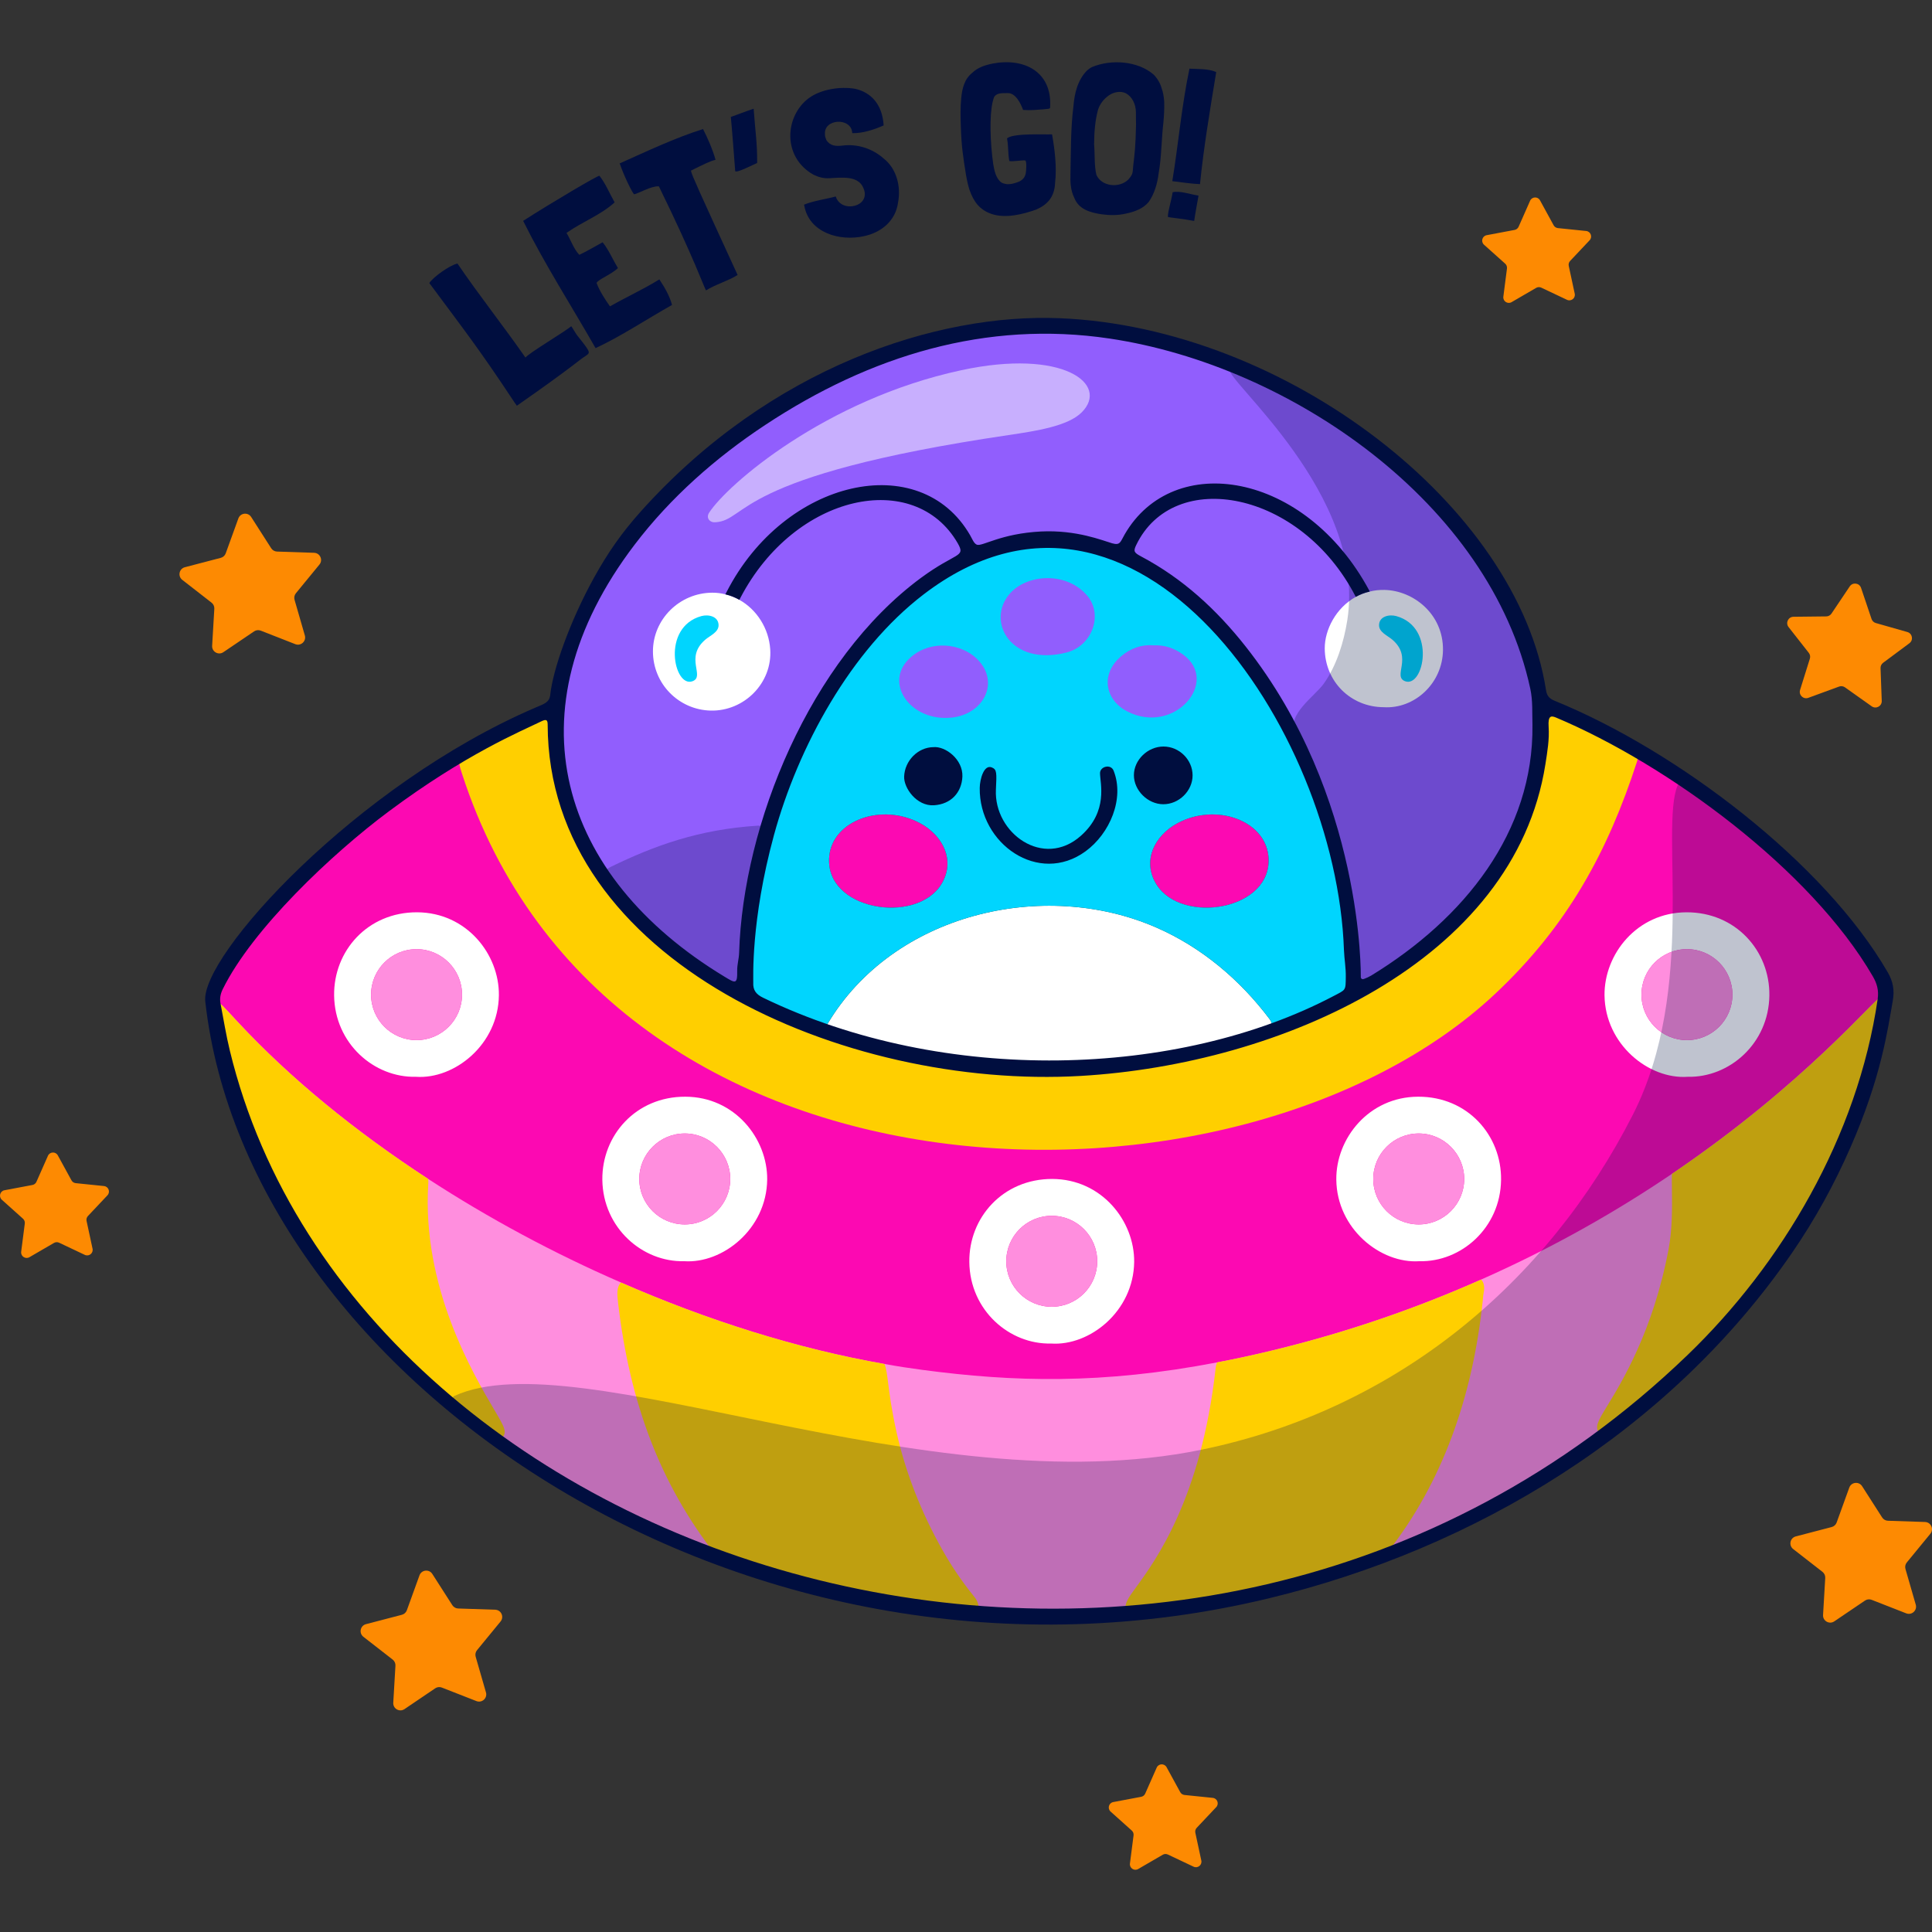 <?xml version="1.0" encoding="UTF-8"?>
<!-- Generator: Adobe Illustrator 25.2.1, SVG Export Plug-In . SVG Version: 6.00 Build 0)  -->
<svg xmlns="http://www.w3.org/2000/svg" xmlns:xlink="http://www.w3.org/1999/xlink" version="1.1" id="Capa_1" x="0px" y="0px" viewBox="0 0 512 512" style="enable-background:new 0 0 512 512;" xml:space="preserve" width="512" height="512">
<rect x="0" y="0" width="512" height="512" fill="#333333" stroke="none"/>
<g>
	<g>
		<g>
			<g>
				<g>
					<path style="fill:#FC09B2;" d="M57.537,268.489c-0.533-3.149-0.229-6.069,1.457-8.918       c19.508-32.957,66.183-63.765,85.077-69.936c1.22-0.399,1.925,0.005,2.041,1.17c0.247,2.48,0.476,4.964,0.648,7.451       c3.107,45,51.048,74.098,97.094,82.476c89.391,16.265,165.878-32.984,165.097-87.969c-0.012-0.833-0.027-1.671,0.047-2.499       c0.161-1.815,0.963-2.393,2.588-1.741c22.796,9.142,51.361,28.305,71.293,50.173c7.65,8.393,10.923,13.782,14.656,19.737       c1.467,2.34,1.597,4.761,1.17,7.507c-12.885,82.88-94.264,144.308-180.163,158.392       C194.133,444.731,74.358,367.901,57.537,268.489z"/>
					<path style="fill:#FC09B2;" d="M306.419,234.303c-3.825-6.267-0.392-12.926,5.668-16.175       c10.092-5.391,23.086-0.806,24.054,8.732C337.568,241.215,313.1,245.224,306.419,234.303z"/>
					<path style="fill:#FC09B2;" d="M249.485,234.303c-6.704,10.921-31.173,6.912-29.722-7.442       c0.968-9.538,13.963-14.124,24.032-8.732C249.854,221.378,253.31,228.036,249.485,234.303z"/>
				</g>
				<path style="fill:#915EFD;" d="M284.958,87.313c68.994,6.38,119.167,59.651,122.446,99.754      c1.989,24.331-9.587,51.775-44.047,73.03c-1.886,1.163-3.877,1.926-3.785-0.306c0.133-3.231-0.555-6.388-0.691-9.595      c-0.684-16.043-6.799-40.547-19.236-62.596c-15.677-27.792-49.214-55.646-82.673-40.845      c-31.261,13.828-49.362,50.472-56.468,82.044c-2.234,9.924-3.551,20.075-3.741,30.249c-0.087,4.653-2.094,2.877-6.056,0.452      c-21.235-12.996-38.597-32.533-42.037-57.391C140.218,141.028,224.602,81.731,284.958,87.313z"/>
				<g>
					<path style="fill:#FFFFFF;" d="M188.336,188.314c-8.48-0.207-15.277-7.097-15.299-15.644       c-0.024-8.571,7.096-15.576,15.736-15.599c1.199,0,2.351,0.138,3.456,0.438c1.314,0.299,2.558,0.806,3.71,1.451       c4.608,2.581,7.81,7.557,8.179,13.11C204.717,180.964,197.252,188.521,188.336,188.314z"/>
					<path style="fill:#FFFFFF;" d="M382.405,172.255c-0.092,8.848-7.556,15.668-15.69,15.161       c-8.802-0.023-15.598-6.843-15.645-15.575c-0.023-4.931,2.973-10.76,8.225-13.663c1.128-0.622,2.35-1.106,3.687-1.405       c1.221-0.323,2.535-0.461,3.917-0.438C374.526,156.495,382.498,162.693,382.405,172.255z"/>
					<path style="fill:#FFFFFF;" d="M336.348,272.412c-2.904,1.037-5.852,1.982-8.824,2.857       c-34.308,9.954-72.094,9.562-108.106-2.626c-0.369-0.346-0.415-0.83-0.092-1.337c17.326-29.123,57.118-38.616,87.163-25.482       c12.004,5.253,22.142,13.847,29.975,24.261C337.247,271.122,337.223,271.928,336.348,272.412z"/>
					<path style="fill:#FFFFFF;" d="M327.523,275.269c-5.23,1.567-10.553,2.995-15.829,4.078       c-29.054,5.898-63.822,4.493-91.701-6.359c-0.231-0.092-0.438-0.207-0.576-0.345       C255.429,284.831,293.215,285.223,327.523,275.269z"/>
					<path style="fill:#FFFFFF;" d="M327.523,275.269c1.61-0.478,3.196-0.987,4.79-1.487       C330.725,274.299,329.128,274.796,327.523,275.269z"/>
					<path style="fill:#FFFFFF;" d="M335.611,272.758c-1.09,0.348-2.201,0.68-3.297,1.024c1.352-0.44,2.699-0.893,4.034-1.37       C336.141,272.551,335.91,272.666,335.611,272.758z"/>
					<path style="fill:#FFFFFF;" d="M278.861,312.434c-13.086-0.023-22.142,10.253-21.98,22.05       c0.161,12.742,10.598,21.842,21.68,21.566c10.23,0.691,21.842-8.548,22.004-21.612       C300.681,323.608,291.995,312.48,278.861,312.434z M278.723,346.303c-6.658,0-12.049-5.392-12.049-12.05       c0-6.659,5.391-12.05,12.049-12.05c6.659,0,12.051,5.391,12.051,12.05C290.774,340.911,285.382,346.303,278.723,346.303z"/>
					<path style="fill:#FFFFFF;" d="M181.607,290.638c-13.087-0.046-22.119,10.253-21.981,22.049       c0.184,12.718,10.623,21.82,21.682,21.543c10.23,0.691,21.842-8.548,22.004-21.612       C203.427,301.789,194.763,290.66,181.607,290.638z M181.469,324.484c-6.658,0-12.05-5.392-12.05-12.05       c0-6.636,5.392-12.05,12.05-12.05c6.659,0,12.051,5.414,12.051,12.05C193.52,319.092,188.128,324.484,181.469,324.484z"/>
					<path style="fill:#FFFFFF;" d="M110.527,241.768c-13.11-0.046-22.141,10.253-21.981,22.05       c0.162,12.718,10.599,21.819,21.681,21.543c10.207,0.714,21.842-8.548,21.981-21.589       C132.347,252.92,123.66,241.814,110.527,241.768z M110.39,275.638c-6.659,0-12.051-5.392-12.051-12.05       c0-6.659,5.392-12.05,12.051-12.05c6.635,0,12.05,5.391,12.05,12.05C122.44,270.246,117.025,275.638,110.39,275.638z"/>
					<path style="fill:#FFFFFF;" d="M375.84,290.638c-13.156,0.023-21.842,11.151-21.704,21.981       c0.137,13.064,11.773,22.303,22.003,21.612c11.059,0.276,21.497-8.825,21.658-21.543       C397.958,300.89,388.926,290.591,375.84,290.638z M375.977,324.484c-6.658,0-12.049-5.392-12.049-12.05       c0-6.636,5.391-12.05,12.049-12.05c6.637,0,12.051,5.414,12.051,12.05C388.028,319.092,382.613,324.484,375.977,324.484z"/>
					<path style="fill:#FFFFFF;" d="M446.919,241.768c-13.156,0.046-21.819,11.152-21.704,22.004       c0.162,13.041,11.774,22.303,22.004,21.589c11.083,0.276,21.519-8.825,21.68-21.543       C469.061,252.021,460.006,241.722,446.919,241.768z M447.057,275.638c-6.658,0-12.05-5.392-12.05-12.05       c0-6.659,5.392-12.05,12.05-12.05c6.659,0,12.05,5.391,12.05,12.05C459.107,270.246,453.716,275.638,447.057,275.638z"/>
				</g>
				<g>
					<path style="fill:#00D5FE;" d="M183.532,180.529c-4.944,1.87-8.35-14.299,2.329-17.256c1.888-0.523,4.517,0.065,4.57,2.371       c0.043,1.898-2.269,2.791-3.546,3.894C181.347,174.319,186.951,179.235,183.532,180.529z"/>
					<path style="fill:#00D5FE;" d="M372.359,180.529c4.944,1.87,8.35-14.299-2.329-17.256c-1.888-0.523-4.517,0.065-4.57,2.371       c-0.044,1.898,2.269,2.791,3.546,3.894C374.544,174.319,368.94,179.235,372.359,180.529z"/>
					<path style="fill:#00D5FE;" d="M355.956,238.243c-4.839-27.994-16.106-50.942-28.617-66.057       c-60.55-73.476-127.851,9.401-129.188,88.199c-0.046,2.442,0.715,3.917,3.041,5c6.013,2.765,12.096,5.184,18.226,7.258       c-0.369-0.346-0.415-0.83-0.092-1.337c17.326-29.123,57.118-38.616,87.163-25.482c12.004,5.253,22.142,13.847,29.975,24.261       c0.784,1.037,0.76,1.843-0.115,2.327c6.497-2.235,12.833-4.884,18.985-7.903c1.728-0.829,2.328-1.982,2.374-3.894       C357.914,253.081,357.223,245.639,355.956,238.243z M249.485,234.303c-6.704,10.921-31.173,6.912-29.722-7.442       c0.968-9.538,13.963-14.124,24.032-8.732C249.854,221.378,253.31,228.036,249.485,234.303z M306.419,234.303       c-3.825-6.267-0.392-12.926,5.668-16.175c10.092-5.391,23.086-0.806,24.054,8.732       C337.568,241.215,313.1,245.224,306.419,234.303z"/>
				</g>
				<g>
					<path style="fill:#FF8EDE;" d="M424.155,380.15c-6.888,5.092-14.377,10.023-22.557,14.746       c-10.874,6.267-22.096,11.589-33.524,16.013h-0.023c-22.649,8.709-46.151,13.847-69.675,15.691       c-13.11,1.037-26.22,1.06-39.169,0.115c-24.146-1.774-47.74-6.889-69.86-15.022c-20.528-7.534-39.767-17.649-56.933-30.114       C94.514,354.114,66.75,315.36,57.511,268.265c-0.138-0.622-0.299-2.005,0.231-2.35c0.553-0.346,1.174,0.53,5.299,4.954       c13.778,14.815,31.082,28.962,50.436,41.565c15.898,10.345,33.202,19.677,51.081,27.441       c22.902,10.023,46.749,17.557,69.836,21.589c3.364,0.622,6.705,1.129,10.023,1.567c24.192,3.225,47.647,3.871,78.107-1.981       c4.654-0.876,9.493-1.912,14.515-3.134c20.461-4.931,38.938-11.474,55.482-18.824c19.584-8.664,36.45-18.456,50.574-28.018       c35.597-24.123,54.007-46.865,55.366-46.865C500.097,267.159,491.572,330.474,424.155,380.15z"/>
					<path style="fill:#FF8EDE;" d="M290.774,334.253c0,6.658-5.392,12.05-12.051,12.05c-6.658,0-12.049-5.392-12.049-12.05       c0-6.659,5.391-12.05,12.049-12.05C285.382,322.203,290.774,327.594,290.774,334.253z"/>
					<path style="fill:#FF8EDE;" d="M193.52,312.434c0,6.659-5.392,12.05-12.051,12.05c-6.658,0-12.05-5.392-12.05-12.05       c0-6.636,5.392-12.05,12.05-12.05C188.128,300.384,193.52,305.798,193.52,312.434z"/>
					<path style="fill:#FF8EDE;" d="M122.44,263.587c0,6.659-5.415,12.05-12.05,12.05c-6.659,0-12.051-5.392-12.051-12.05       c0-6.659,5.392-12.05,12.051-12.05C117.025,251.537,122.44,256.929,122.44,263.587z"/>
					<path style="fill:#FF8EDE;" d="M388.028,312.434c0,6.659-5.415,12.05-12.051,12.05c-6.658,0-12.049-5.392-12.049-12.05       c0-6.636,5.391-12.05,12.049-12.05C382.613,300.384,388.028,305.798,388.028,312.434z"/>
					<path style="fill:#FF8EDE;" d="M459.107,263.587c0,6.659-5.391,12.05-12.05,12.05c-6.658,0-12.05-5.392-12.05-12.05       c0-6.659,5.392-12.05,12.05-12.05C453.716,251.537,459.107,256.929,459.107,263.587z"/>
				</g>
				<g>
					<path style="fill:#FFCF00;" d="M259.208,426.715c-24.146-1.774-47.74-6.889-69.86-15.022       c-14.331-18.524-22.417-39.63-25.551-66.449c-0.23-2.097-0.46-4.102,0.76-5.369c22.902,10.023,46.749,17.557,69.836,21.589       c0.507,1.267,0.691,2.88,0.945,4.838c0.345,2.811,0.875,7.051,2.28,13.363c2.396,10.622,6.498,21.105,12.166,31.151       c3.433,6.106,6.866,10.414,8.156,12.027c0.299,0.369,0.506,0.622,0.576,0.738C259.415,424.918,259.393,426.001,259.208,426.715       z"/>
					<path style="fill:#FFCF00;" d="M393.189,342.57c-0.069,0.3-0.138,0.968-0.231,1.958c-2.718,26.358-11.105,48.685-24.883,66.38       h-0.023c-22.649,8.709-46.151,13.847-69.675,15.691c-0.461-1.636,0.668-3.203,2.765-6.06       c5.114-7.027,17.142-23.524,20.99-57.717c0.068-0.691,0.207-1.267,0.392-1.774c4.654-0.876,9.493-1.912,14.515-3.134       c20.461-4.931,38.938-11.474,55.482-18.824C393.281,339.898,393.488,341.096,393.189,342.57z"/>
					<path style="fill:#FFCF00;" d="M424.155,380.15c-0.161-0.138-0.299-0.276-0.369-0.392c-1.22-1.636-0.275-3.203,2.005-6.958       c4.01-6.544,12.327-20.137,16.383-41.681c1.014-5.345,0.967-10.69,0.898-16.335l-0.022-1.982c0-0.645,0-1.221,0.046-1.728       c35.597-24.123,54.007-46.865,55.366-46.865C500.097,267.159,491.572,330.474,424.155,380.15z"/>
					<path style="fill:#FFCF00;" d="M132.946,381.14c-0.138,0.138-0.323,0.276-0.531,0.438       C94.514,354.114,66.75,315.36,57.511,268.265c-0.138-0.622-0.299-2.005,0.231-2.35c0.553-0.346,1.174,0.53,5.299,4.954       c13.778,14.815,31.082,28.962,50.436,41.565c0.046,0.392,0.046,0.829,0.023,1.267c-1.751,27.28,11.774,50.228,17.557,60.021       C133.729,378.26,134.536,379.62,132.946,381.14z"/>
					<path style="fill:#FFCF00;" d="M122.387,204.89c-1.159-3.595-1.07-3.722,2.216-5.593c4.624-2.632,14.482-7.894,19.492-9.665       c2.44-0.862,2.126,1.375,2.669,8.645c2.997,40.108,40.514,66.829,80.113,78.45c73.678,21.623,150.702-7.981,174.137-52.488       c14.505-27.546,2.345-39.642,12.605-34.919c6.6,3.037,13.046,6.069,19.381,9.914c0.958,0.581,1.201,1.441,0.87,2.461       c-7.735,23.863-18.362,43.609-37.685,61.728C328.668,326.735,160.984,324.619,122.387,204.89z"/>
				</g>
				<g>
					<path style="fill:#915EFD;" d="M282.664,172.915c-14.85,3.793-21.404-8.303-15.079-15.568       c4.589-5.27,15.159-5.969,20.622,0.609C292.375,162.975,289.409,171.192,282.664,172.915z"/>
					<path style="fill:#915EFD;" d="M305.665,171.021c3.057-0.13,5.568,0.785,7.86,2.444c9.835,7.119-2.247,21.424-14.707,15.113       c-5.994-3.037-7.297-9.937-1.679-14.683C299.614,171.805,302.555,170.749,305.665,171.021z"/>
					<path style="fill:#915EFD;" d="M241.474,174.077c5.31-4.543,13.277-3.6,17.508,0.604c6.062,6.025,1.789,14.521-6.689,15.481       C241.271,191.409,233.712,180.719,241.474,174.077z"/>
				</g>
				<path style="opacity:0.5;fill:#FFFFFF;" d="M286.663,109.278c-3.639,3.644-12.024,4.93-19.392,6.02      c-73.159,10.822-68.958,22.593-77.729,23.112c-1.558,0.092-2.453-1.241-1.643-2.502c4.787-7.451,30.805-30.036,66.856-37.798      C281.738,92.299,294.124,101.807,286.663,109.278z"/>
				<g style="opacity:0.25;">
					<path style="fill:#000E3F;" d="M444.56,208.21c0.611-1.512,2.064-0.505,3.565,0.534c19.822,13.719,37.787,30.257,50.072,51.008       c0.899,1.519,1,3.132,0.738,4.829C477.088,406.322,264.92,487.336,123.276,374.086c-1.107-0.885-2.105-1.916-3.09-2.94       c-0.37-0.385-0.277-0.976,0.226-1.207c32.796-15.041,124.76,29.345,198.016,14.244c51.688-10.654,91.677-44.262,114.323-88.82       C449.736,261.943,439.863,219.826,444.56,208.21z"/>
					<path style="fill:#000E3F;" d="M383.239,245.024c-7.583,7.357-19.059,14.914-21.769,16.039       c-3.834,1.591-0.195-5.244-5.097-28.83c-4.526-21.78-11.12-33.143-13.213-37.937c-2.161-5.007,5.265-9.752,7.664-13.131       c3.406-4.797,5.318-11.059,6.224-16.807c5.248-33.303-32.727-63.975-31.121-66.464c0.516-0.8,1.29-0.134,1.874,0.12       C395.502,127.435,436.171,193.668,383.239,245.024z"/>
					<path style="fill:#000E3F;" d="M202.459,220.332c-1.644,6.899-5.53,21.154-5.693,37.629c-0.046,4.642-0.468,4.874-4.511,2.482       c-11.755-6.957-22.808-16.14-30.904-27.546c-1.31-1.846-1.198-2.344,0.743-3.283c11.052-5.345,22.874-9.819,38.855-10.808       C201.77,218.754,202.429,219.374,202.459,220.332z"/>
				</g>
			</g>
			<g>
				<path style="fill:#000E3F;" d="M500.281,257.69c-16.773-29.031-55.781-58.754-88.291-71.979c-1.36-0.553-2.051-1.29-2.281-2.811      c-7.534-48.777-68.868-96.102-128.842-98.568c-32.487-1.359-76.714,12.941-110.995,51.15      c-5.235,5.835-8.931,11.223-12.518,17.726c-6.458,11.707-10.846,24.417-11.528,30.889c-0.231,2.097-1.544,2.396-4.056,3.479      c-47.394,20.414-88.706,65.78-87.37,77.808c11.129,99.927,143.935,191.536,282.016,158.15      c54.537-13.179,106.01-44.192,138.589-91.656c6.013-8.755,11.105-18.018,15.368-27.764c8.203-18.663,9.861-31.151,11.243-38.961      C502.101,262.39,501.664,260.062,500.281,257.69z M168.175,144.353c9.515-12.511,21.519-23.086,34.606-31.727      c27.88-18.432,58.639-27.787,91.287-22.903c47.924,7.143,100.872,43.639,111.47,92.784c0.692,3.18,0.484,6.382,0.576,9.608      c0.347,28.386-18.041,51.334-42.74,66.425c-0.622,0.369-1.267,0.645-1.935,0.899c-0.347,0.138-0.715,0.023-0.807-0.415      c-0.023-0.161,0.853-47.947-30.575-87.761c-7.673-9.723-16.636-17.972-27.649-23.801c-1.843-0.991-2.119-1.336-1.314-2.995      c9.954-20.76,43.662-14.47,58.133,13.594c0.022,0.046,0.045,0.069,0.068,0.115c1.128-0.622,2.35-1.106,3.687-1.405      c-0.024-0.115-0.092-0.207-0.138-0.323c-16.957-31.497-51.933-37.141-64.813-14.792c-1.152,2.005-1.152,2.926-3.295,2.327      c-2.557-0.737-9.401-3.594-18.87-3.133c-10.714,0.553-15.529,4.032-16.981,3.502c-0.806-0.3-1.267-1.613-1.796-2.511      c-13.226-22.925-49.145-15-64.537,15.046c-0.115,0.207-0.207,0.438-0.323,0.622c1.314,0.299,2.558,0.806,3.71,1.451      c0.093-0.184,0.207-0.391,0.299-0.576c14.47-27.649,46.173-34.215,57.579-14.4c2.166,3.802-0.391,2.258-9.77,9.17      c-29.423,21.727-47.141,65.274-48.178,99.397c-0.045,1.544-0.53,3.064-0.506,4.608c0.069,3.825-0.461,3.433-3.456,1.613      C148.291,232.345,134.582,188.498,168.175,144.353z M205.109,221.308c6.359-23.271,20.299-48.984,39.676-63.799      c56.103-42.902,109.35,35.598,111.378,94.282c0.092,2.35,0.53,4.7,0.484,7.096c-0.046,3.686,0.069,3.341-3.272,5.092      c-41.059,21.589-102.991,23.709-151.078,0.461c-1.889-0.898-2.788-2.004-2.672-4.078      C199.672,259.464,198.887,244.141,205.109,221.308z M497.608,264.74c-5.321,36.543-25.482,70.366-50.366,94.328      c-132.437,127.552-352.543,58.5-386.321-80.596c-1.013-4.147-1.682-8.387-2.488-12.58c-0.253-1.336,0-2.557,0.622-3.802      c7.811-15.852,28.87-35.828,44.054-47.118c20.437-15.207,34.768-21.082,40.482-23.87c1.176-0.553,1.545-0.323,1.545,0.922      c0.115,62.762,78.729,96.747,141.284,93.107c52.923-3.087,114.902-30.298,123.129-82.6c0.506-3.272,1.082-6.566,0.853-9.93      c-0.208-3.064,0.713-2.949,1.957-2.443c29.607,12.465,67.486,40.229,83.937,68.546      C497.401,260.592,497.931,262.413,497.608,264.74z"/>
				<path style="fill:#000E3F;" d="M291.518,204.894c0-1.788,2.859-2.519,3.596-0.669c2.942,7.389-0.966,16.664-7.437,21.384      c-12.432,9.068-28.231-1.977-28.038-16.814c0.03-2.315,1.12-6.274,3.202-5.419c1.362,0.559,1.299,1.378,1.085,5.924      c-0.537,11.452,12.582,21.059,22.545,12.17C293.789,214.938,291.519,207.546,291.518,204.894z"/>
				<path style="fill:#000E3F;" d="M308.341,197.837c4.189,0.006,7.717,3.514,7.707,7.666c-0.009,4.099-3.627,7.648-7.779,7.63      c-4.1-0.018-7.781-3.671-7.775-7.714C300.5,201.381,304.174,197.831,308.341,197.837z"/>
				<path style="fill:#000E3F;" d="M247.367,197.998c3.185-0.291,7.866,3.255,7.676,7.815c-0.173,4.144-2.963,7.306-7.532,7.592      c-4.555,0.285-8.018-4.539-7.905-7.616C239.757,201.643,243.213,198.044,247.367,197.998z"/>
			</g>
		</g>
		<g>
			<g>
				<path style="fill:#000E3F;" d="M155.127,94.378c-1.387,0.791-3.161,2.697-18.151,13.144l-0.6-0.828      c-9.393-14.211-13.108-18.88-22.608-31.686c0.877-1.402,5.185-4.643,7.465-5.168c5.507,8.133,12.419,16.858,17.985,24.878      l0.033,0.046c0.932-1.231,10.785-7.068,12.126-8.313c0.232,0.323,0.497,0.691,0.685,1.046c0.385,0.632,0.833,1.355,1.247,1.829      C156.72,93.579,156.418,93.449,155.127,94.378z"/>
				<path style="fill:#000E3F;" d="M174.797,74.139c1.359,2.033,2.711,4.398,3.293,6.678c-6.728,3.778-13.589,8.351-20.254,11.439      c-6.529-11.43-13.395-22.078-19.197-33.724c7.409-4.757,20.057-12.241,20.226-11.946c1.667,2.119,2.673,4.681,3.995,6.995      l0.029,0.049c-3.654,3.329-8.459,5.093-12.57,7.964l-0.146,0.084l-0.022,0.077c1.147,1.894,1.886,4.215,3.341,5.737l0.077,0.02      c2.057-0.977,4.096-2.208,6.146-3.311l0.026,0.049c1.612,2.02,2.582,4.405,4.013,6.791c-1.713,1.694-5.273,3.01-5.651,3.947      c0.75,2.118,2.466,4.666,3.514,6.157l0.079,0.022c4.336-2.477,8.649-4.418,13.049-7.125L174.797,74.139z"/>
				<path style="fill:#000E3F;" d="M189.627,42.358c-1.416,0.309-3.135,1.186-6.343,2.773l-0.103,0.045l-0.055,0.023      c0.024,0.052-0.004,0.127,0.018,0.178c0.225,1.08,1.934,4.853,12.281,27.389l0.022,0.052l0.026,0.053      c-2.368,1.529-6.056,2.584-8.369,4.091c-0.429-0.556-3.168-8.523-12.478-27.552l-0.074-0.029      c-1.973-0.128-5.566,1.998-6.511,2.103c-0.486-0.407-2.606-4.684-3.777-8.072c-0.022-0.051-0.072-0.03-0.096-0.081      c7.047-3.144,14.681-6.789,22.144-9.124C187.467,36.429,188.9,39.704,189.627,42.358z"/>
				<path style="fill:#000E3F;" d="M200.588,43.23c-0.59,0.205-5.419,2.727-5.75,2.123c-0.18-2.582-1.022-13.281-1.164-14.373      c-0.035,0.071,4.573-1.712,6.036-2.162l0.018,0.052c0.527,7.026,0.926,8.69,0.93,14.214c0,0,0.017,0.054-0.018,0.126      L200.588,43.23z"/>
				<path style="fill:#000E3F;" d="M234.119,33.263c-2.477,1.091-5.5,2.088-8.268,2.024c-0.129-4.238-7.658-3.924-7.222,0.354      c-0.042,0.537,0.192,1.004,0.374,1.486c1.048,1.608,2.575,1.634,4.173,1.466c4.015-0.542,8.038,0.786,10.968,3.383      c3.417,2.651,4.665,7.369,3.86,11.608c-0.624,4.954-4.472,8.03-9.025,8.999c-6.483,1.456-14.506-0.912-15.825-8.012      l-0.042-0.164l-0.042-0.165c2.49-1.036,5.945-1.494,8.406-2.174c1.451,4.608,9.511,2.697,7.342-2.199      c-1.324-3.41-5.796-2.812-9.03-2.642c-1.556,0.098-2.945-0.312-4.214-0.929c-8.389-4.735-7.551-15.593-1.24-20.282      c3.203-2.386,8.443-3.178,12.366-2.468c3.978,0.93,7.135,3.939,7.474,9.703L234.119,33.263z"/>
				<path style="fill:#000E3F;" d="M278.641,35.605l0.112-0.007l0.061,0.053c0.704,3.993,1.28,8.676,0.796,12.798      c-0.157,3.876-2.14,5.818-4.962,7.073c-3.669,1.308-8.262,2.446-11.979,1.142c-3.083-1.115-4.632-3.18-5.739-6.349      c-0.28-0.837-0.663-2.405-0.926-3.923c-0.753-4.785-1.195-7.315-1.372-12.933c-0.096-2.437-0.14-4.994,0.105-7.453      c0.241-2.516,0.823-5.053,2.934-6.72c1.45-1.397,3.345-2.026,5.365-2.435c8.371-1.602,15.766,2.146,15.265,11.443l-0.035,0.343      c-0.157,0.237-0.612,0.209-1.801,0.339c-2.207,0.138-3.05,0.303-5.334,0.161c-0.547-1.5-1.932-4.598-4.14-4.46      c-1.308,0.024-2.567-0.125-3.418,0.838c-0.157,0.179-0.396,0.933-0.527,1.568c-0.853,3.69-0.641,10.726,0.164,16.361      c0.271,1.631,0.696,3.879,2.181,4.922c0.355,0.207,0.819,0.349,1.333,0.43c1.144,0.099,2.428-0.265,3.479-0.727      c0.827-0.45,1.415-1.055,1.632-2.149c0.131-0.632,0.309-3.259-0.155-3.4c-0.919-0.114-3.446,0.383-4.199,0.146      c-0.436-2.417-0.151-3.343-0.595-5.931l-0.002-0.057c-0.004-0.057-0.004-0.057,0.052-0.06c0,0,0.057-0.003,0.109-0.065      C268.899,35.244,277.112,35.701,278.641,35.605z"/>
				<path style="fill:#000E3F;" d="M308.527,26.92c0.059,1.88-0.052,3.747-0.221,5.613c-0.47,4.006-0.464,7.699-0.98,11.591      l-0.282,1.859c-0.328,2.651-1.12,5.389-2.61,7.516c-1.411,1.733-3.68,2.621-6.041,3.104c-2.129,0.498-4.291,0.484-6.489,0.18      c-3.096-0.47-6.059-1.329-7.233-4.411c-0.967-1.935-1.059-4.156-0.985-6.368c0.127-5.902,0.031-11.875,0.781-17.797      c0.26-3.395,1.1-6.981,3.582-9.502c0.42-0.373,0.838-0.69,1.365-0.943c5.129-2.135,12.141-1.602,16.305,2      c1.015,1.027,1.74,2.265,2.113,3.594C308.273,24.517,308.428,25.72,308.527,26.92z M301.062,32.951      c0.002-0.057-0.055-1.936-0.035-3.242c-0.044-2.105-0.949-4.035-2.656-4.99c-1.49-0.713-3.221-0.306-4.463,0.528      c-1.363,0.942-2.348,2.189-2.895,3.748c-0.797,2.851-1.046,6.075-1.066,9.256c0.236,2.685,0.009,5.513,0.597,8.049      c1.291,3.089,6.028,3.714,8.507,1.248c1.527-1.785,0.96-1.817,1.44-5.085c0.149-1.525,0.28-2.768,0.291-2.937l0.162-2.717      L301.062,32.951z"/>
				<path style="fill:#000E3F;" d="M309.619,57.544c-0.505-0.073,0.827-4.465,1.134-6.541l0.007-0.057      c1.903-0.466,4.678,0.571,6.864,0.892c-0.361,2.07-0.836,4.521-1.155,6.71l-0.394-0.058c-0.895-0.131-1.282-0.245-2.125-0.367      l-0.112-0.017L309.619,57.544z M315.388,18.202c1.991,0.119,4.934-0.022,6.923,0.898c-1.578,9.573-3.341,20.037-4.299,29.698      c-1.995-0.063-5.083-0.514-7.282-0.78l-0.057-0.009c1.617-9.854,2.433-19.709,4.549-29.833L315.388,18.202z"/>
			</g>
		</g>
		<g>
			<path style="fill:#FD8A02;" d="M78.26,170.709l-9.159-3.583c-0.585-0.229-1.245-0.155-1.764,0.197l-8.144,5.514     c-1.309,0.886-3.066-0.113-2.973-1.691l0.577-9.818c0.037-0.627-0.237-1.231-0.733-1.617l-7.76-6.041     c-1.247-0.971-0.84-2.951,0.69-3.35l9.515-2.485c0.607-0.158,1.098-0.606,1.311-1.196l3.347-9.248     c0.538-1.487,2.547-1.711,3.399-0.38l5.304,8.282c0.339,0.529,0.916,0.857,1.543,0.878l9.829,0.326     c1.58,0.053,2.414,1.894,1.411,3.116l-6.237,7.604c-0.398,0.486-0.532,1.136-0.358,1.738l2.728,9.449     C81.226,169.922,79.732,171.285,78.26,170.709z"/>
			<path style="fill:#FD8A02;" d="M505.169,427.553l-9.159-3.582c-0.585-0.229-1.244-0.155-1.764,0.197l-8.143,5.514     c-1.309,0.886-3.066-0.113-2.973-1.691l0.577-9.817c0.037-0.627-0.237-1.232-0.733-1.617l-7.76-6.041     c-1.248-0.971-0.84-2.951,0.689-3.351l9.516-2.485c0.607-0.159,1.098-0.606,1.312-1.197l3.347-9.247     c0.538-1.486,2.547-1.711,3.4-0.38l5.304,8.282c0.339,0.529,0.916,0.857,1.543,0.878l9.829,0.326     c1.58,0.053,2.414,1.894,1.411,3.116l-6.238,7.604c-0.398,0.485-0.532,1.135-0.358,1.739l2.728,9.449     C508.134,426.767,506.641,428.129,505.169,427.553z"/>
			<path style="fill:#FD8A02;" d="M126.259,450.806l-9.159-3.582c-0.584-0.229-1.244-0.155-1.764,0.197l-8.144,5.514     c-1.309,0.887-3.066-0.113-2.973-1.691l0.577-9.818c0.037-0.627-0.237-1.231-0.732-1.617l-7.761-6.041     c-1.247-0.971-0.84-2.951,0.69-3.351l9.515-2.485c0.607-0.159,1.098-0.606,1.311-1.196l3.348-9.248     c0.538-1.487,2.547-1.711,3.4-0.38l5.304,8.282c0.339,0.529,0.916,0.857,1.543,0.878l9.829,0.326     c1.58,0.052,2.414,1.894,1.411,3.116l-6.238,7.603c-0.398,0.485-0.532,1.135-0.358,1.739l2.727,9.449     C129.225,450.02,127.731,451.382,126.259,450.806z"/>
			<path style="fill:#FD8A02;" d="M496.025,187.182l-7.086-5.028c-0.452-0.321-1.034-0.399-1.554-0.208l-8.159,2.987     c-1.312,0.48-2.605-0.752-2.188-2.085l2.593-8.293c0.165-0.529,0.06-1.106-0.283-1.543l-5.362-6.837     c-0.862-1.099-0.09-2.709,1.307-2.725l8.688-0.097c0.555-0.006,1.07-0.285,1.38-0.745l4.845-7.212     c0.779-1.159,2.548-0.922,2.995,0.401l2.777,8.233c0.177,0.525,0.602,0.93,1.135,1.082l8.356,2.38     c1.343,0.383,1.665,2.139,0.544,2.973l-6.971,5.185c-0.445,0.331-0.699,0.86-0.678,1.414l0.319,8.682     C498.736,187.142,497.164,187.991,496.025,187.182z"/>
			<path style="fill:#FD8A02;" d="M316.309,494.69l-6.809-3.221c-0.435-0.206-0.942-0.184-1.358,0.057l-6.514,3.783     c-1.047,0.608-2.337-0.249-2.182-1.449l0.96-7.471c0.061-0.477-0.116-0.953-0.475-1.274l-5.61-5.026     c-0.902-0.808-0.486-2.299,0.704-2.523l7.402-1.396c0.473-0.089,0.871-0.405,1.065-0.845l3.046-6.889     c0.49-1.108,2.037-1.173,2.618-0.11l3.615,6.608c0.23,0.422,0.654,0.703,1.133,0.753l7.493,0.768     c1.204,0.123,1.744,1.575,0.914,2.456l-5.168,5.48c-0.33,0.35-0.466,0.84-0.365,1.31l1.585,7.364     C318.616,494.246,317.403,495.208,316.309,494.69z"/>
			<path style="fill:#FD8A02;" d="M415.267,79.452l-6.809-3.221c-0.435-0.206-0.943-0.184-1.358,0.057l-6.514,3.783     c-1.047,0.608-2.337-0.248-2.183-1.449l0.96-7.471c0.061-0.477-0.116-0.954-0.474-1.274l-5.611-5.026     c-0.902-0.808-0.486-2.299,0.704-2.524l7.402-1.396c0.473-0.089,0.871-0.405,1.065-0.845l3.046-6.889     c0.49-1.107,2.037-1.173,2.618-0.11l3.615,6.608c0.23,0.422,0.654,0.703,1.132,0.752l7.493,0.768     c1.204,0.124,1.744,1.574,0.914,2.456l-5.168,5.48c-0.33,0.35-0.467,0.84-0.365,1.31l1.585,7.364     C417.575,79.008,416.362,79.97,415.267,79.452z"/>
			<path style="fill:#FD8A02;" d="M22.476,332.554l-6.809-3.222c-0.434-0.206-0.942-0.184-1.358,0.057l-6.514,3.783     c-1.047,0.608-2.337-0.249-2.183-1.45l0.96-7.471c0.061-0.477-0.116-0.953-0.474-1.274l-5.61-5.026     c-0.902-0.808-0.486-2.299,0.704-2.524l7.402-1.396c0.472-0.089,0.871-0.405,1.065-0.845l3.046-6.889     c0.489-1.107,2.036-1.172,2.617-0.11l3.615,6.608c0.231,0.422,0.654,0.703,1.132,0.752l7.493,0.768     c1.204,0.124,1.744,1.574,0.914,2.456l-5.168,5.48c-0.33,0.35-0.467,0.84-0.366,1.31l1.585,7.364     C24.783,332.11,23.57,333.072,22.476,332.554z"/>
		</g>
	</g>
</g>















</svg>
